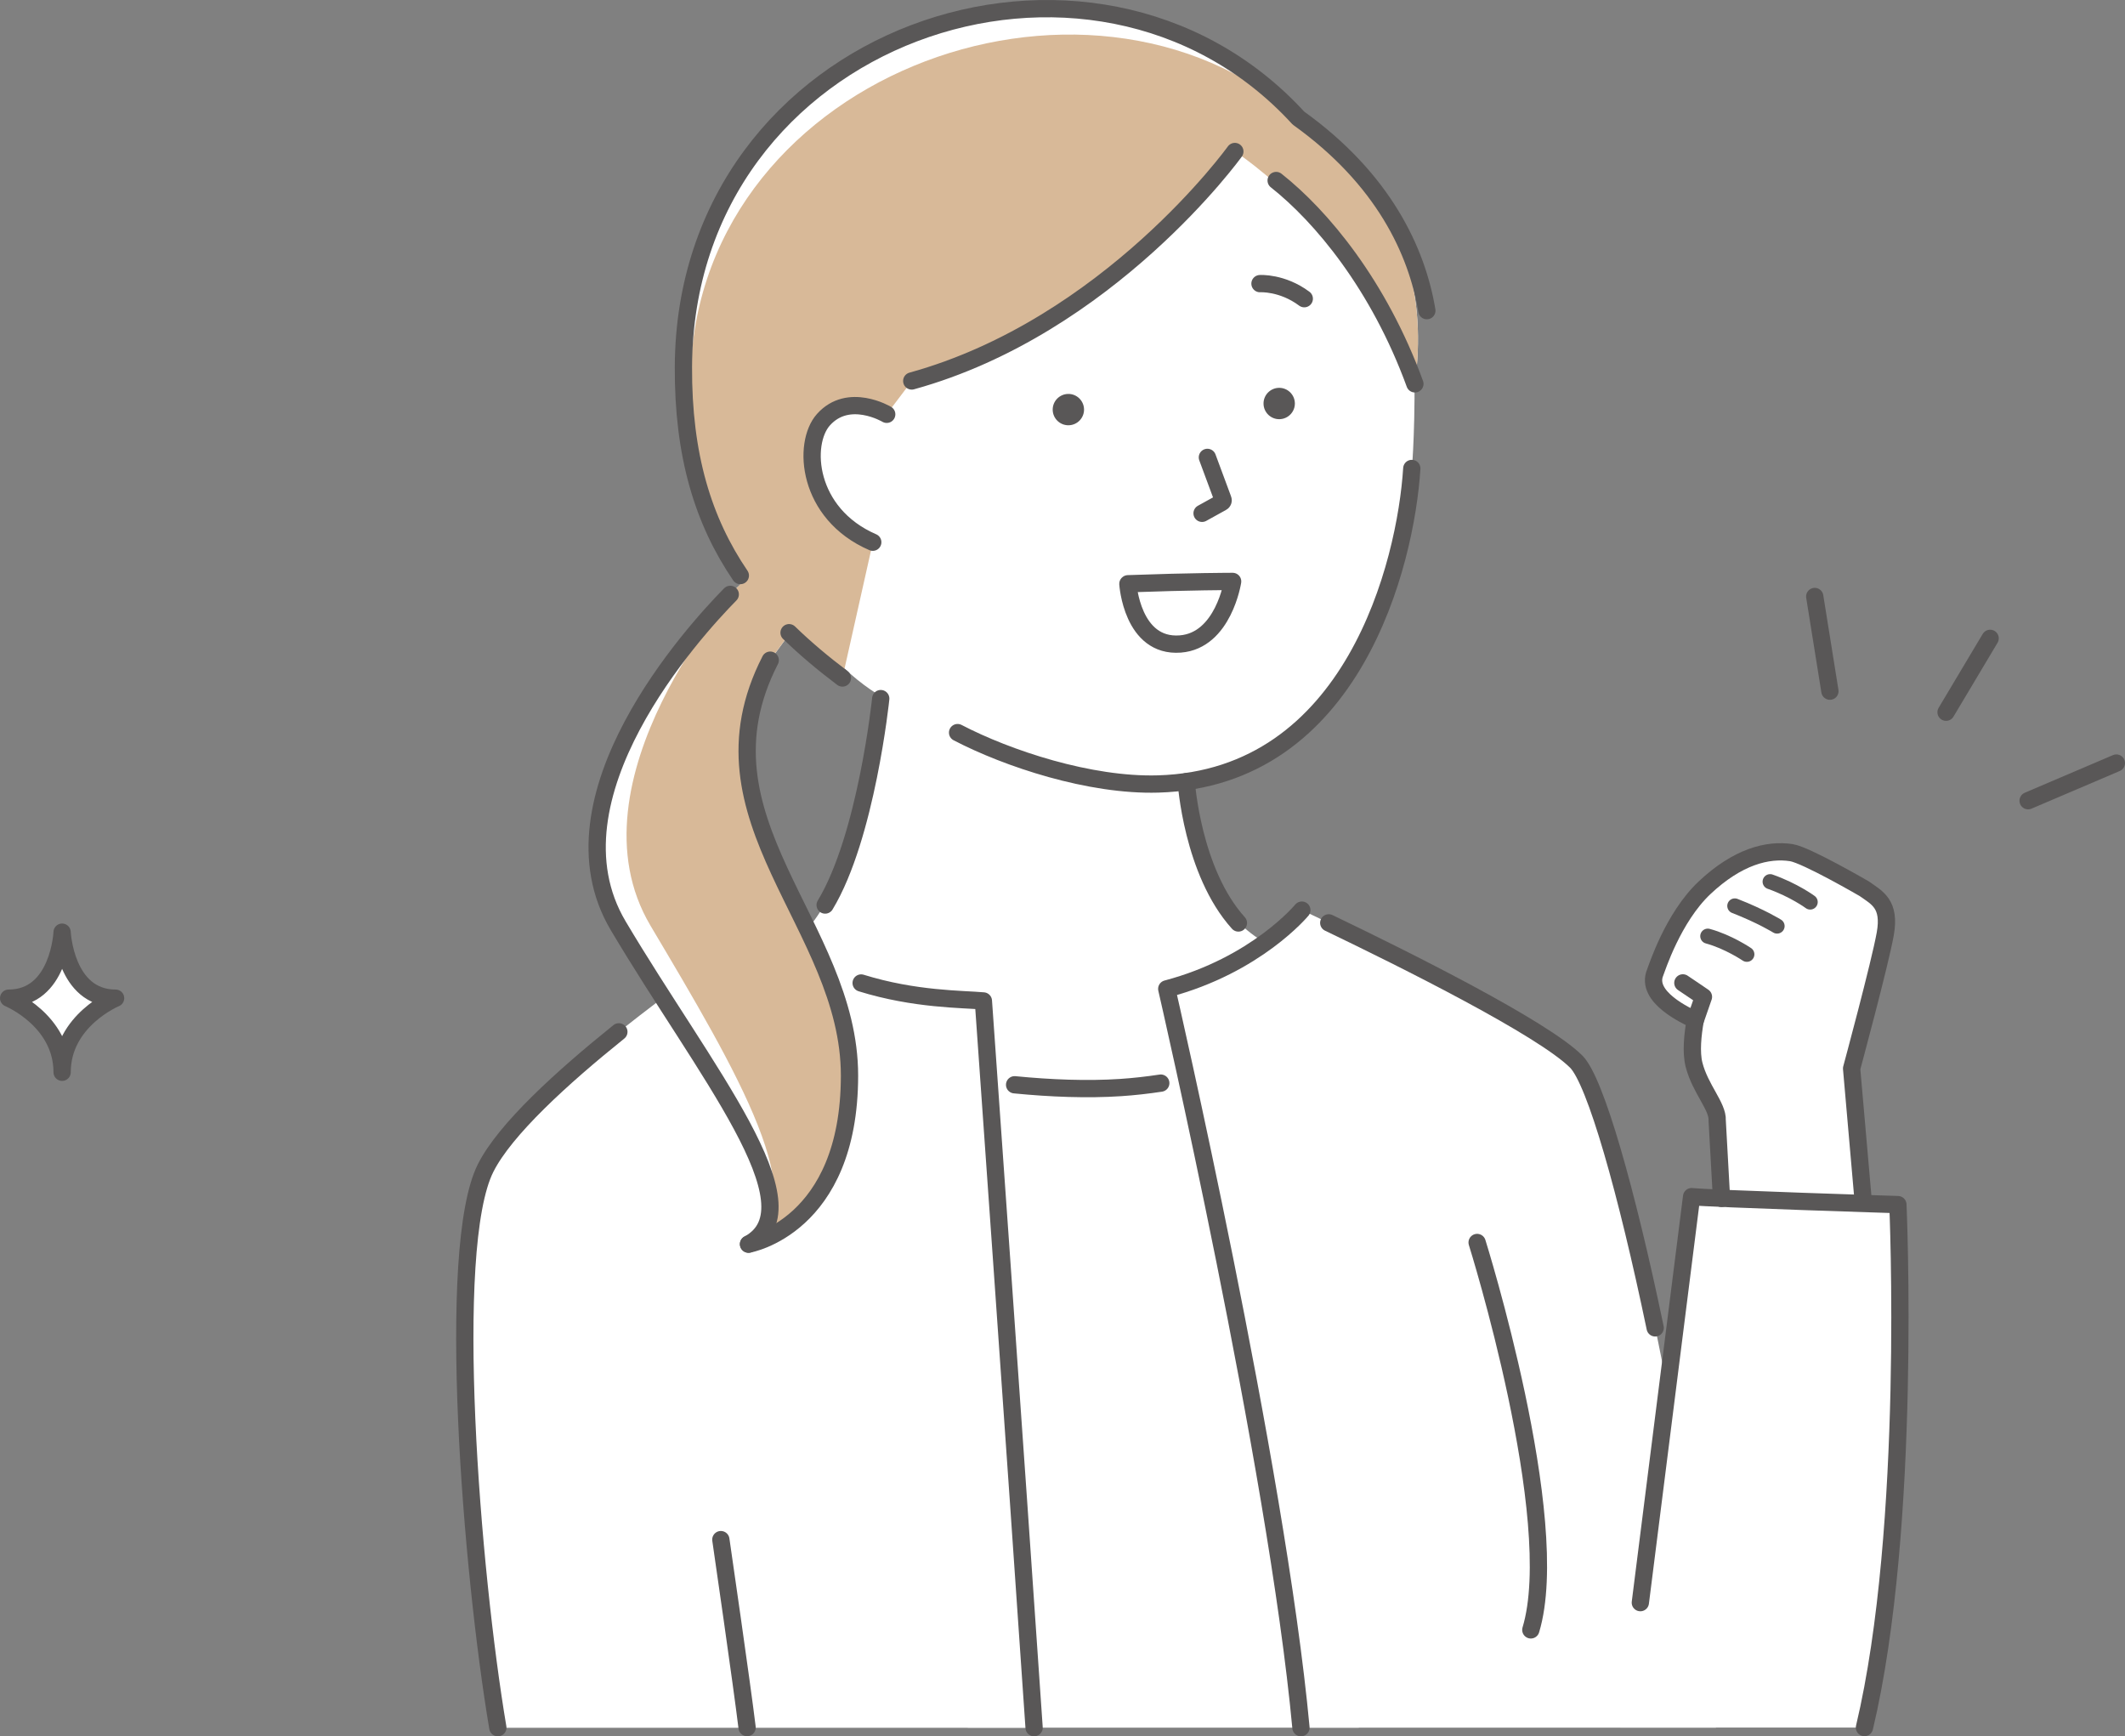 <?xml version="1.0" encoding="UTF-8"?><svg id="_レイヤー_2" xmlns="http://www.w3.org/2000/svg" viewBox="0 0 191.91 156.78"><rect x="0" y="0" width="191.91" height="156.78" fill="#808080" stroke="none"/><defs><style>.cls-1{fill:#595757;}.cls-2{stroke-width:1.36px;}.cls-2,.cls-3{fill:none;}.cls-2,.cls-3,.cls-4{stroke:#595757;stroke-linecap:round;stroke-linejoin:round;}.cls-3,.cls-4{stroke-width:1.56px;}.cls-5,.cls-4{fill:#fff;}.cls-6{fill:#d8b998;}</style></defs><g id="_レイヤー_2-2"><path class="cls-5" d="M93.39,156c-1.59-23.42-4.58-65.62-4.58-65.62-3.01-.28-12.34.05-20.15-6.56,0,0-20.87,13.86-24.8,21.65-3.65,7.24-1.28,36.45,1.1,50.54h48.43Z"/><path class="cls-5" d="M110.87,9.95c-11.8-5.53-29.67-1.15-37.11,9.37s-5.41,26.04-2.2,34.13c2.72,6.85,8.43,9.65,8.43,9.65,0,0-2.44,17.83-8.49,22.09l31.89,28.54s12.25-23.66,14.52-27.36c-10.59-1.72-10.77-15.78-10.77-15.78,15.53-2.21,19.85-20.13,20.37-28.28,0,0,.37-4.22.19-10.78-.19-6.83-5.01-16.05-16.82-21.58Z"/><path class="cls-5" d="M66.61,53.01s-18.55,17.49-10.78,30.58c7.77,13.09,18.03,25.37,11.77,28.75,0,0,9.11-1.55,9.12-15.21,0-13.66-14.53-23.16-7.16-37.52l2.46-3.37c-1.04-1.81-1.94-3.78-2.76-5.88l-2.64,2.65Z"/><path class="cls-5" d="M87.39,156h35.32c-.13-12.99-12.34-59.35-12.34-59.35-2.87.75-5.99,1.34-9.15,1.56-4.9.33-10.59-.23-15.58-1.02l1.76,58.81Z"/><path class="cls-6" d="M66.61,53.01s-15.63,17.49-7.86,30.58c7.77,13.09,15.11,25.36,8.85,28.74,0,0,9.11-1.55,9.12-15.21,0-13.66-14.53-23.16-7.16-37.52l2.46-3.37c-1.04-1.81-1.94-3.78-2.76-5.88l-2.64,2.65Z"/><path class="cls-3" d="M65.95,53.67c-3.24,3.29-17,18.33-10.12,29.92,7.77,13.09,18.03,25.37,11.77,28.75"/><path class="cls-1" d="M114.11,36.47c.02.78.67,1.4,1.45,1.38.78-.02,1.4-.67,1.38-1.45-.02-.78-.67-1.4-1.45-1.38-.78.02-1.4.67-1.38,1.45Z"/><path class="cls-1" d="M95.07,37.02c.02.78.67,1.4,1.45,1.38.78-.02,1.4-.67,1.38-1.45-.02-.78-.67-1.4-1.45-1.38-.78.02-1.4.67-1.38,1.45Z"/><path class="cls-3" d="M109.04,41.3l1.41,3.8c.04.1,0,.21-.1.26l-1.79.99"/><path class="cls-3" d="M113.79,25.61s2-.13,4,1.36"/><path class="cls-5" d="M78.83,48.96l-2.75,12.26c-9.05-6.85-14.42-14.46-14.36-28.11.13-30.14,36.98-42.72,55.54-22.46,11.27,8.07,11.28,18.32,10.52,24-5.01-13.74-16.25-20.98-16.25-20.98,0,0-11.37,15.8-29.18,20.72l-2.27,3s-3.44-2.05-5.71.48c-1.93,2.15-1.51,8.49,4.45,11.07Z"/><path class="cls-5" d="M117.57,82.18s-4.1,4.97-12.2,7.11c0,0,9.92,42.99,12.12,66.71h37.48c-1.79-22.31-9.23-56.76-12.61-60.13-3.43-3.41-18.79-10.87-24.78-13.69Z"/><path class="cls-6" d="M78.83,48.96l-2.75,12.26c-9.05-6.85-13.56-12.6-13.72-26.24-.31-27.94,35.72-41.35,54.9-24.32,11.27,8.07,11.28,18.32,10.52,24-5.01-13.74-16.25-20.98-16.25-20.98,0,0-11.37,15.8-29.18,20.72l-2.27,3s-3.44-2.05-5.71.48c-1.93,2.15-1.51,8.49,4.45,11.07Z"/><path class="cls-3" d="M133.4,112.19s7.86,25.02,4.85,34.98"/><path class="cls-3" d="M66.86,51.97c-3.35-4.92-5.18-10.85-5.14-18.85.13-30.14,36.98-42.72,55.54-22.46,7.69,5.51,10.7,12.01,11.6,17.39"/><path class="cls-3" d="M71.26,57.13c1.46,1.42,3.07,2.77,4.82,4.09"/><path class="cls-3" d="M80.08,37.41s-3.44-2.05-5.71.48c-1.93,2.15-1.51,8.49,4.45,11.07"/><path class="cls-3" d="M111.52,13.68s-11.37,15.8-29.18,20.72"/><path class="cls-3" d="M127.78,34.66c-3.26-8.93-8.45-15.14-12.53-18.36"/><path class="cls-3" d="M79.54,63.08s-1.29,12.48-5.02,18.64"/><path class="cls-3" d="M86.48,66.15c4.49,2.34,11.94,4.82,18.11,4.64,17.61-.51,22.37-19.92,22.91-28.49"/><path class="cls-3" d="M101.87,52.71c5.76-.21,9.45-.21,9.45-.21,0,0-.82,5.35-4.73,5.65-4.36.33-4.73-5.43-4.73-5.43Z"/><path class="cls-3" d="M107.13,70.58s.53,8.13,4.71,12.76"/><path class="cls-3" d="M67.6,112.34s9.11-1.55,9.12-15.21c0-13.66-14.53-23.16-7.16-37.52"/><path class="cls-5" d="M148.14,144.71l4.63-36.66c1.86.19,18.63.72,18.63.72,0,0,1.3,29.06-3.02,47.22h-22.04l1.8-11.28Z"/><path class="cls-3" d="M117.57,82.18s-4.1,4.97-12.2,7.11c0,0,9.92,42.99,12.12,66.71"/><path class="cls-3" d="M149.48,119.9c-2.57-12.32-5.39-22.3-7.13-24.04-3.03-3.02-15.39-9.19-22.35-12.53"/><path class="cls-3" d="M55.89,93.17c-5.14,4.13-10.28,8.81-12.03,12.29-3.65,7.24-1.28,36.45,1.1,50.54"/><path class="cls-5" d="M168.36,80.24s-5.23-3.04-6.57-3.25c-2.13-.33-4.86.36-7.85,3.18-2.85,2.69-4.3,7.27-4.45,7.64-.93,2.23,2.84,3.91,3.62,4.3-.23,1.29-.4,2.9-.11,4.03.56,2.19,2.16,3.77,2.09,5.03-.07,1.26.39,7.04.39,7.04l12.8.39-1.06-12.12s2.56-9.46,3.04-12.16c.48-2.7-.73-3.25-1.91-4.08Z"/><path class="cls-2" d="M163.48,81.45s-1.46-1.08-3.62-1.84"/><path class="cls-2" d="M160.49,83.62s-1.47-.91-3.82-1.82"/><path class="cls-2" d="M157.76,86.17s-1.68-1.14-3.53-1.64"/><path class="cls-3" d="M153.11,92.11l.73-2.1s-.93-.64-1.86-1.26"/><path class="cls-3" d="M168.28,108.6l-1.06-12.12s2.56-9.46,3.04-12.16c.48-2.7-.73-3.25-1.91-4.08,0,0-5.23-3.04-6.57-3.25-2.13-.33-4.86.36-7.85,3.18-2.85,2.69-4.3,7.27-4.45,7.64-.93,2.23,2.84,3.91,3.62,4.3-.23,1.29-.4,2.9-.11,4.03.56,2.19,2.16,3.77,2.09,5.03l.39,7.04"/><path class="cls-3" d="M148.14,144.71l4.63-36.66c1.86.19,18.63.72,18.63.72,0,0,1.3,29.06-3.02,47.22"/><path class="cls-3" d="M93.39,156c-1.59-23.42-4.58-65.62-4.58-65.62-1.87-.17-6.18-.11-11.04-1.62"/><path class="cls-3" d="M104.83,97.8c-1.19.18-2.4.32-3.62.4-3.01.2-6.32.07-9.58-.25"/><path class="cls-3" d="M65.1,139.02s1.94,13.36,2.37,16.97"/><line class="cls-3" x1="191.13" y1="68.9" x2="183.16" y2="72.3"/><line class="cls-3" x1="165.26" y1="62.41" x2="163.89" y2="53.86"/><line class="cls-3" x1="179.73" y1="57.64" x2="175.75" y2="64.31"/><path class="cls-4" d="M5.61,96.82c0-4.69,4.83-6.69,4.83-6.69-4.56,0-4.83-5.96-4.83-5.96,0,0-.27,5.96-4.83,5.96,0,0,4.83,2,4.83,6.69Z"/></g></svg>